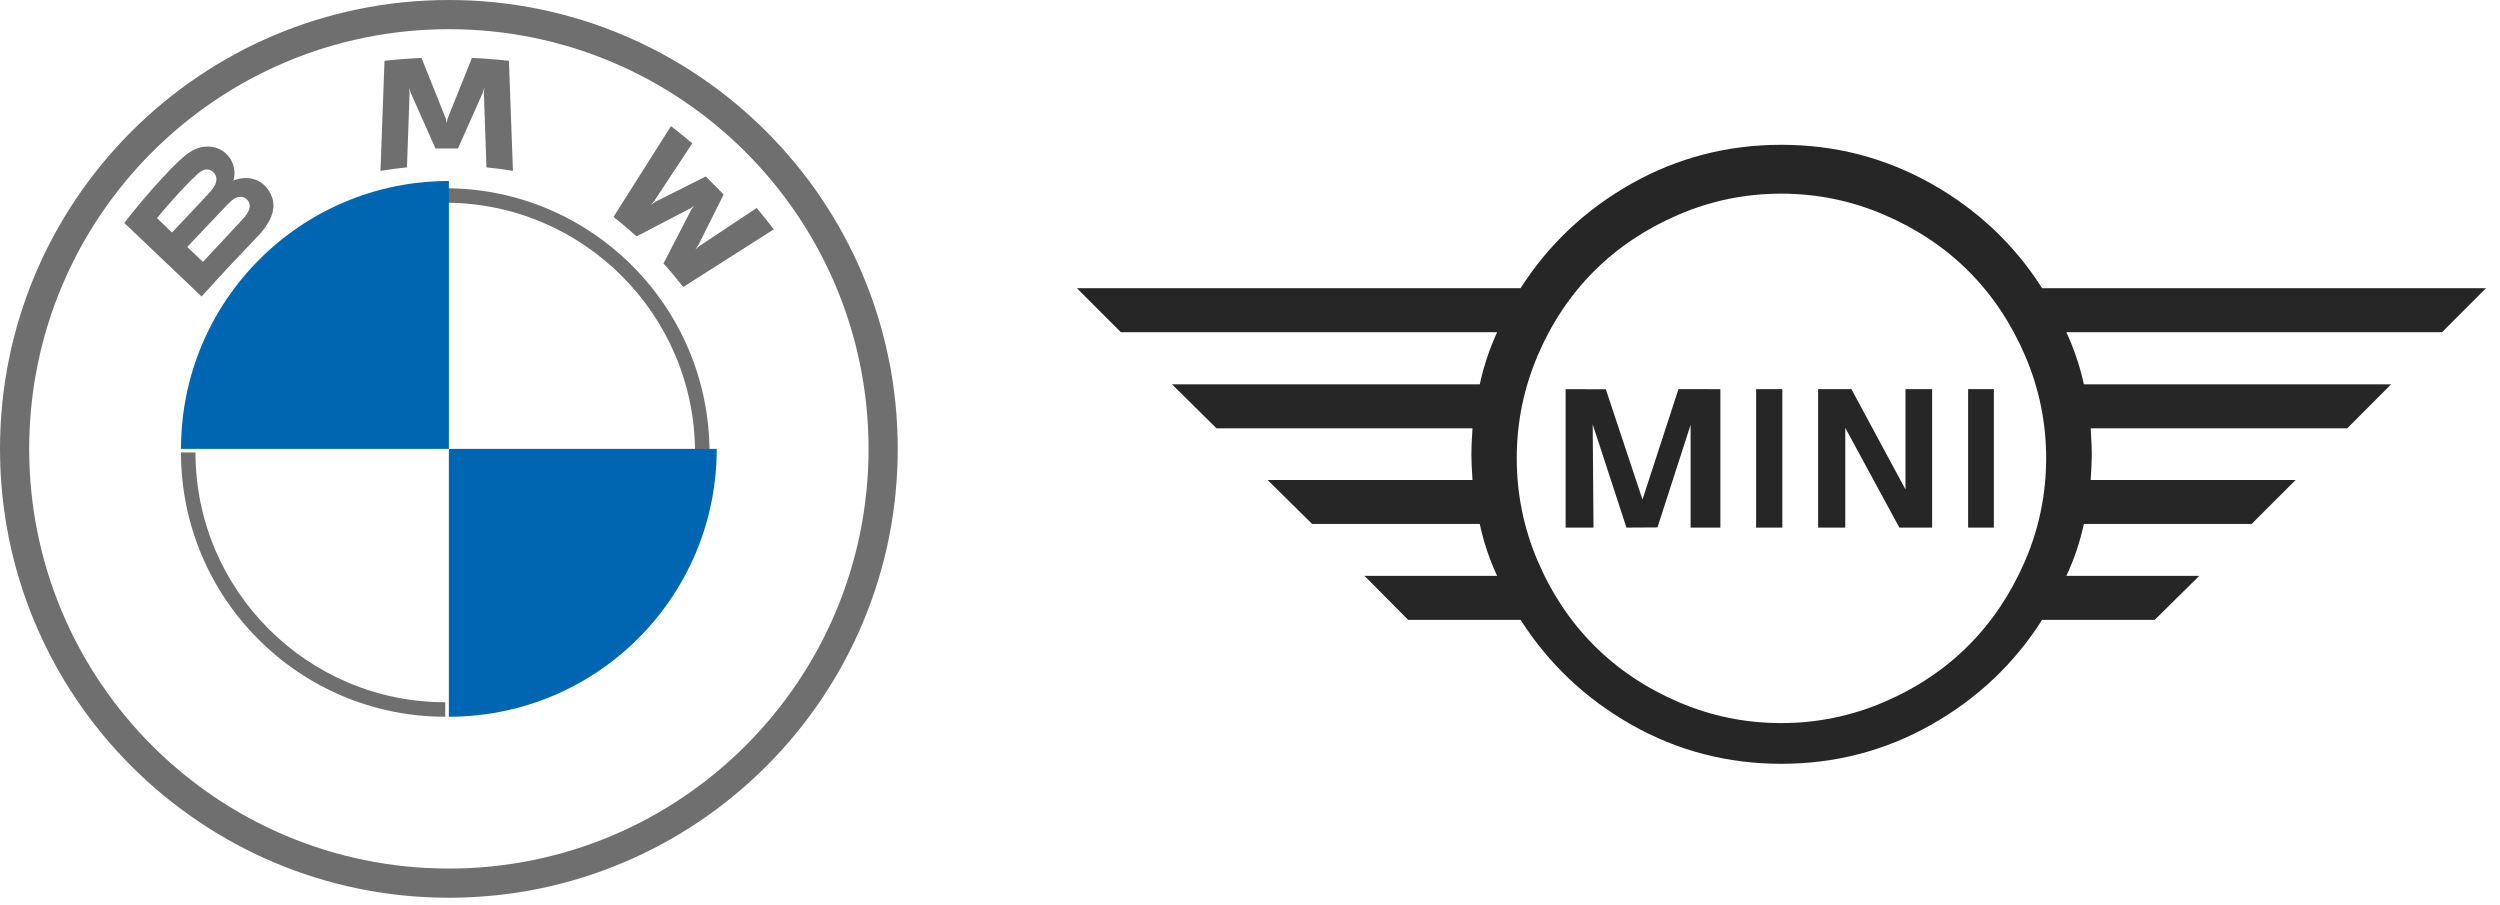 <?xml version="1.0" encoding="UTF-8"?>
<svg width="221px" height="80px" viewBox="0 0 221 80" version="1.1" xmlns="http://www.w3.org/2000/svg" xmlns:xlink="http://www.w3.org/1999/xlink">
    <title>Group 2</title>
    <g id="Page-1" stroke="none" stroke-width="1" fill="none" fill-rule="evenodd">
        <g id="Login" transform="translate(-1089, -157)">
            <g id="Group-3" transform="translate(959, 0)">
                <g id="Group-6" transform="translate(34, 157)">
                    <g id="Group-2" transform="translate(96, 0)">
                        <g id="mini-logo" transform="translate(95.2, 12.8)" fill="#262626">
                            <path d="M0,12.678 L39.217,12.678 C41.708,8.79 44.982,5.707 49.045,3.422 C53.104,1.141 57.512,-2.26485497e-15 62.27,-2.26485497e-15 C67.026,-2.26485497e-15 71.443,1.144 75.518,3.435 C79.594,5.726 82.864,8.809 85.324,12.678 L124.56,12.678 L120.676,16.564 L87.463,16.564 C88.147,18.037 88.664,19.573 89.016,21.177 L116.176,21.177 L112.292,25.066 L89.616,25.066 C89.683,26.069 89.715,26.83 89.715,27.347 C89.715,27.865 89.683,28.628 89.616,29.632 L107.732,29.632 L103.845,33.517 L89.016,33.517 C88.664,35.137 88.147,36.667 87.463,38.108 L99.214,38.108 L95.279,41.994 L85.324,41.994 C82.864,45.869 79.594,48.962 75.518,51.266 C71.443,53.57 67.026,54.72 62.27,54.72 C57.512,54.72 53.104,53.573 49.045,51.279 C44.982,48.982 41.708,45.885 39.217,41.994 L29.281,41.994 L25.42,38.108 L37.148,38.108 C36.471,36.667 35.96,35.137 35.611,33.517 L20.792,33.517 L16.857,29.632 L34.969,29.632 C34.902,28.628 34.87,27.865 34.87,27.347 C34.87,26.83 34.902,26.069 34.969,25.066 L12.341,25.066 L8.406,21.177 L35.611,21.177 C35.96,19.573 36.471,18.037 37.148,16.564 L3.884,16.564 L0,12.678 Z M40.732,18.63 C39.499,21.519 38.88,24.545 38.88,27.707 C38.88,30.87 39.499,33.899 40.732,36.788 C41.966,39.673 43.63,42.167 45.722,44.263 C47.813,46.358 50.3,48.024 53.182,49.263 C56.065,50.502 59.09,51.12 62.256,51.12 C65.419,51.12 68.448,50.502 71.339,49.263 C74.228,48.024 76.721,46.358 78.813,44.263 C80.904,42.167 82.568,39.673 83.815,36.788 C85.058,33.899 85.68,30.87 85.68,27.707 C85.68,24.545 85.058,21.519 83.815,18.63 C82.568,15.741 80.904,13.254 78.813,11.165 C76.721,9.078 74.228,7.416 71.339,6.177 C68.448,4.938 65.419,4.32 62.256,4.32 C59.09,4.32 56.065,4.938 53.182,6.177 C50.3,7.416 47.813,9.078 45.722,11.165 C43.63,13.254 41.966,15.741 40.732,18.63 Z M43.2,33.84 L45.665,33.84 L45.594,24.711 L48.579,33.84 L51.32,33.824 L54.249,24.759 L54.249,33.84 L56.88,33.84 L56.88,21.603 L53.175,21.6 L49.996,31.359 L46.755,21.613 L43.2,21.603 L43.2,33.84 Z M60.041,33.84 L62.359,33.84 L62.359,21.6 L60.041,21.6 L60.041,33.84 Z M65.52,33.84 L67.922,33.84 L67.922,25.023 L72.702,33.84 L75.6,33.84 L75.6,21.6 L73.244,21.6 L73.244,30.468 L68.465,21.6 L65.52,21.6 L65.52,33.84 Z M78.782,33.84 L81.058,33.84 L81.058,21.6 L78.782,21.6 L78.782,33.84 Z" id="Shape"></path>
                        </g>
                        <g id="BMW_Grey_Logo" fill-rule="nonzero">
                            <path d="M39.68,0 C17.766,0 0,17.766 0,39.68 C0,61.594 17.766,79.36 39.68,79.36 C61.594,79.36 79.36,61.594 79.36,39.68 C79.36,17.766 61.594,0 39.68,0 L39.68,0 Z M76.78,39.68 C76.78,60.169 60.171,76.78 39.68,76.78 C19.189,76.78 2.58,60.169 2.58,39.68 C2.58,19.191 19.191,2.58 39.68,2.58 C60.169,2.58 76.78,19.191 76.78,39.68 Z" id="Shape" fill="#6F6F6F"></path>
                            <path d="M39.36,16.64 L39.36,17.921 L39.36,17.921 C51.533,17.921 61.439,27.824 61.439,40 L62.72,40 C62.72,27.099 52.261,16.64 39.36,16.64 L39.36,16.64 M39.36,62.079 C27.187,62.079 17.281,52.176 17.281,40 L16,40 C16,52.901 26.459,63.36 39.36,63.36" id="Shape" fill="#6F6F6F"></path>
                            <g id="Group" transform="translate(10.88, 5.12)" fill="#6F6F6F">
                                <path d="M47.773,18.172 C48.31,18.75 49.084,19.683 49.519,20.25 L57.525,15.152 C57.125,14.627 56.488,13.83 56.011,13.268 L50.941,16.63 L50.595,16.929 L50.853,16.551 L53.092,12.069 L51.508,10.481 L47.038,12.726 L46.662,12.985 L46.962,12.638 L50.316,7.554 C49.725,7.05 49.158,6.588 48.435,6.029 L43.354,14.053 C43.998,14.55 44.846,15.28 45.388,15.777 L50.172,13.286 L50.479,13.06 L50.253,13.368 L47.773,18.172 Z" id="W_61_"></path>
                                <path d="M29.606,8.002 L31.794,3.085 L31.933,2.649 L31.893,3.104 L32.124,9.674 C32.891,9.746 33.683,9.853 34.464,9.984 L34.109,0.254 C33.016,0.133 31.928,0.047 30.84,0 L28.686,5.366 L28.609,5.765 L28.532,5.366 L26.38,0 C25.292,0.047 24.204,0.133 23.111,0.254 L22.755,9.984 C23.537,9.853 24.329,9.748 25.096,9.674 L25.326,3.104 L25.287,2.649 L25.426,3.085 L27.614,8.002 L29.606,8.002 Z" id="M_61_"></path>
                                <path d="M11.914,15.756 C13.178,14.42 13.894,12.876 12.63,11.402 C11.941,10.602 10.786,10.427 9.828,10.821 L9.733,10.858 L9.763,10.774 C9.905,10.394 9.996,9.182 8.966,8.344 C8.464,7.936 7.834,7.785 7.197,7.85 C6.009,7.971 5.096,8.785 2.608,11.567 C1.857,12.407 0.765,13.732 0.109,14.59 C0.109,14.59 6.941,21.092 6.941,21.092 C9.205,18.578 10.128,17.643 11.914,15.756 Z M2.999,14.165 C4.375,12.477 5.837,10.945 6.5,10.338 C6.709,10.147 6.937,9.956 7.213,9.881 C7.662,9.758 8.124,10.077 8.229,10.539 C8.334,11.003 8.043,11.444 7.72,11.808 C6.992,12.631 4.324,15.432 4.324,15.432 C4.324,15.432 2.999,14.165 2.999,14.165 Z M5.674,16.712 C5.674,16.712 8.273,13.955 9.122,13.074 C9.459,12.724 9.675,12.512 9.907,12.398 C10.207,12.251 10.535,12.22 10.828,12.416 C11.116,12.61 11.249,12.943 11.177,13.275 C11.091,13.669 10.77,14.044 10.505,14.331 C10.147,14.716 7.064,18.025 7.06,18.03 L5.674,16.712 Z" id="B_x5F_22d_61_"></path>
                            </g>
                            <path d="M39.68,16 L39.68,39.68 L16,39.68 C16,26.593 26.593,16 39.68,16 Z" id="Path" fill="#0066B1"></path>
                            <path d="M63.36,39.68 C63.36,52.767 52.767,63.36 39.68,63.36 L39.68,39.68 L63.36,39.68 Z" id="Path" fill="#0066B1"></path>
                        </g>
                    </g>
                </g>
            </g>
        </g>
    </g>
</svg>